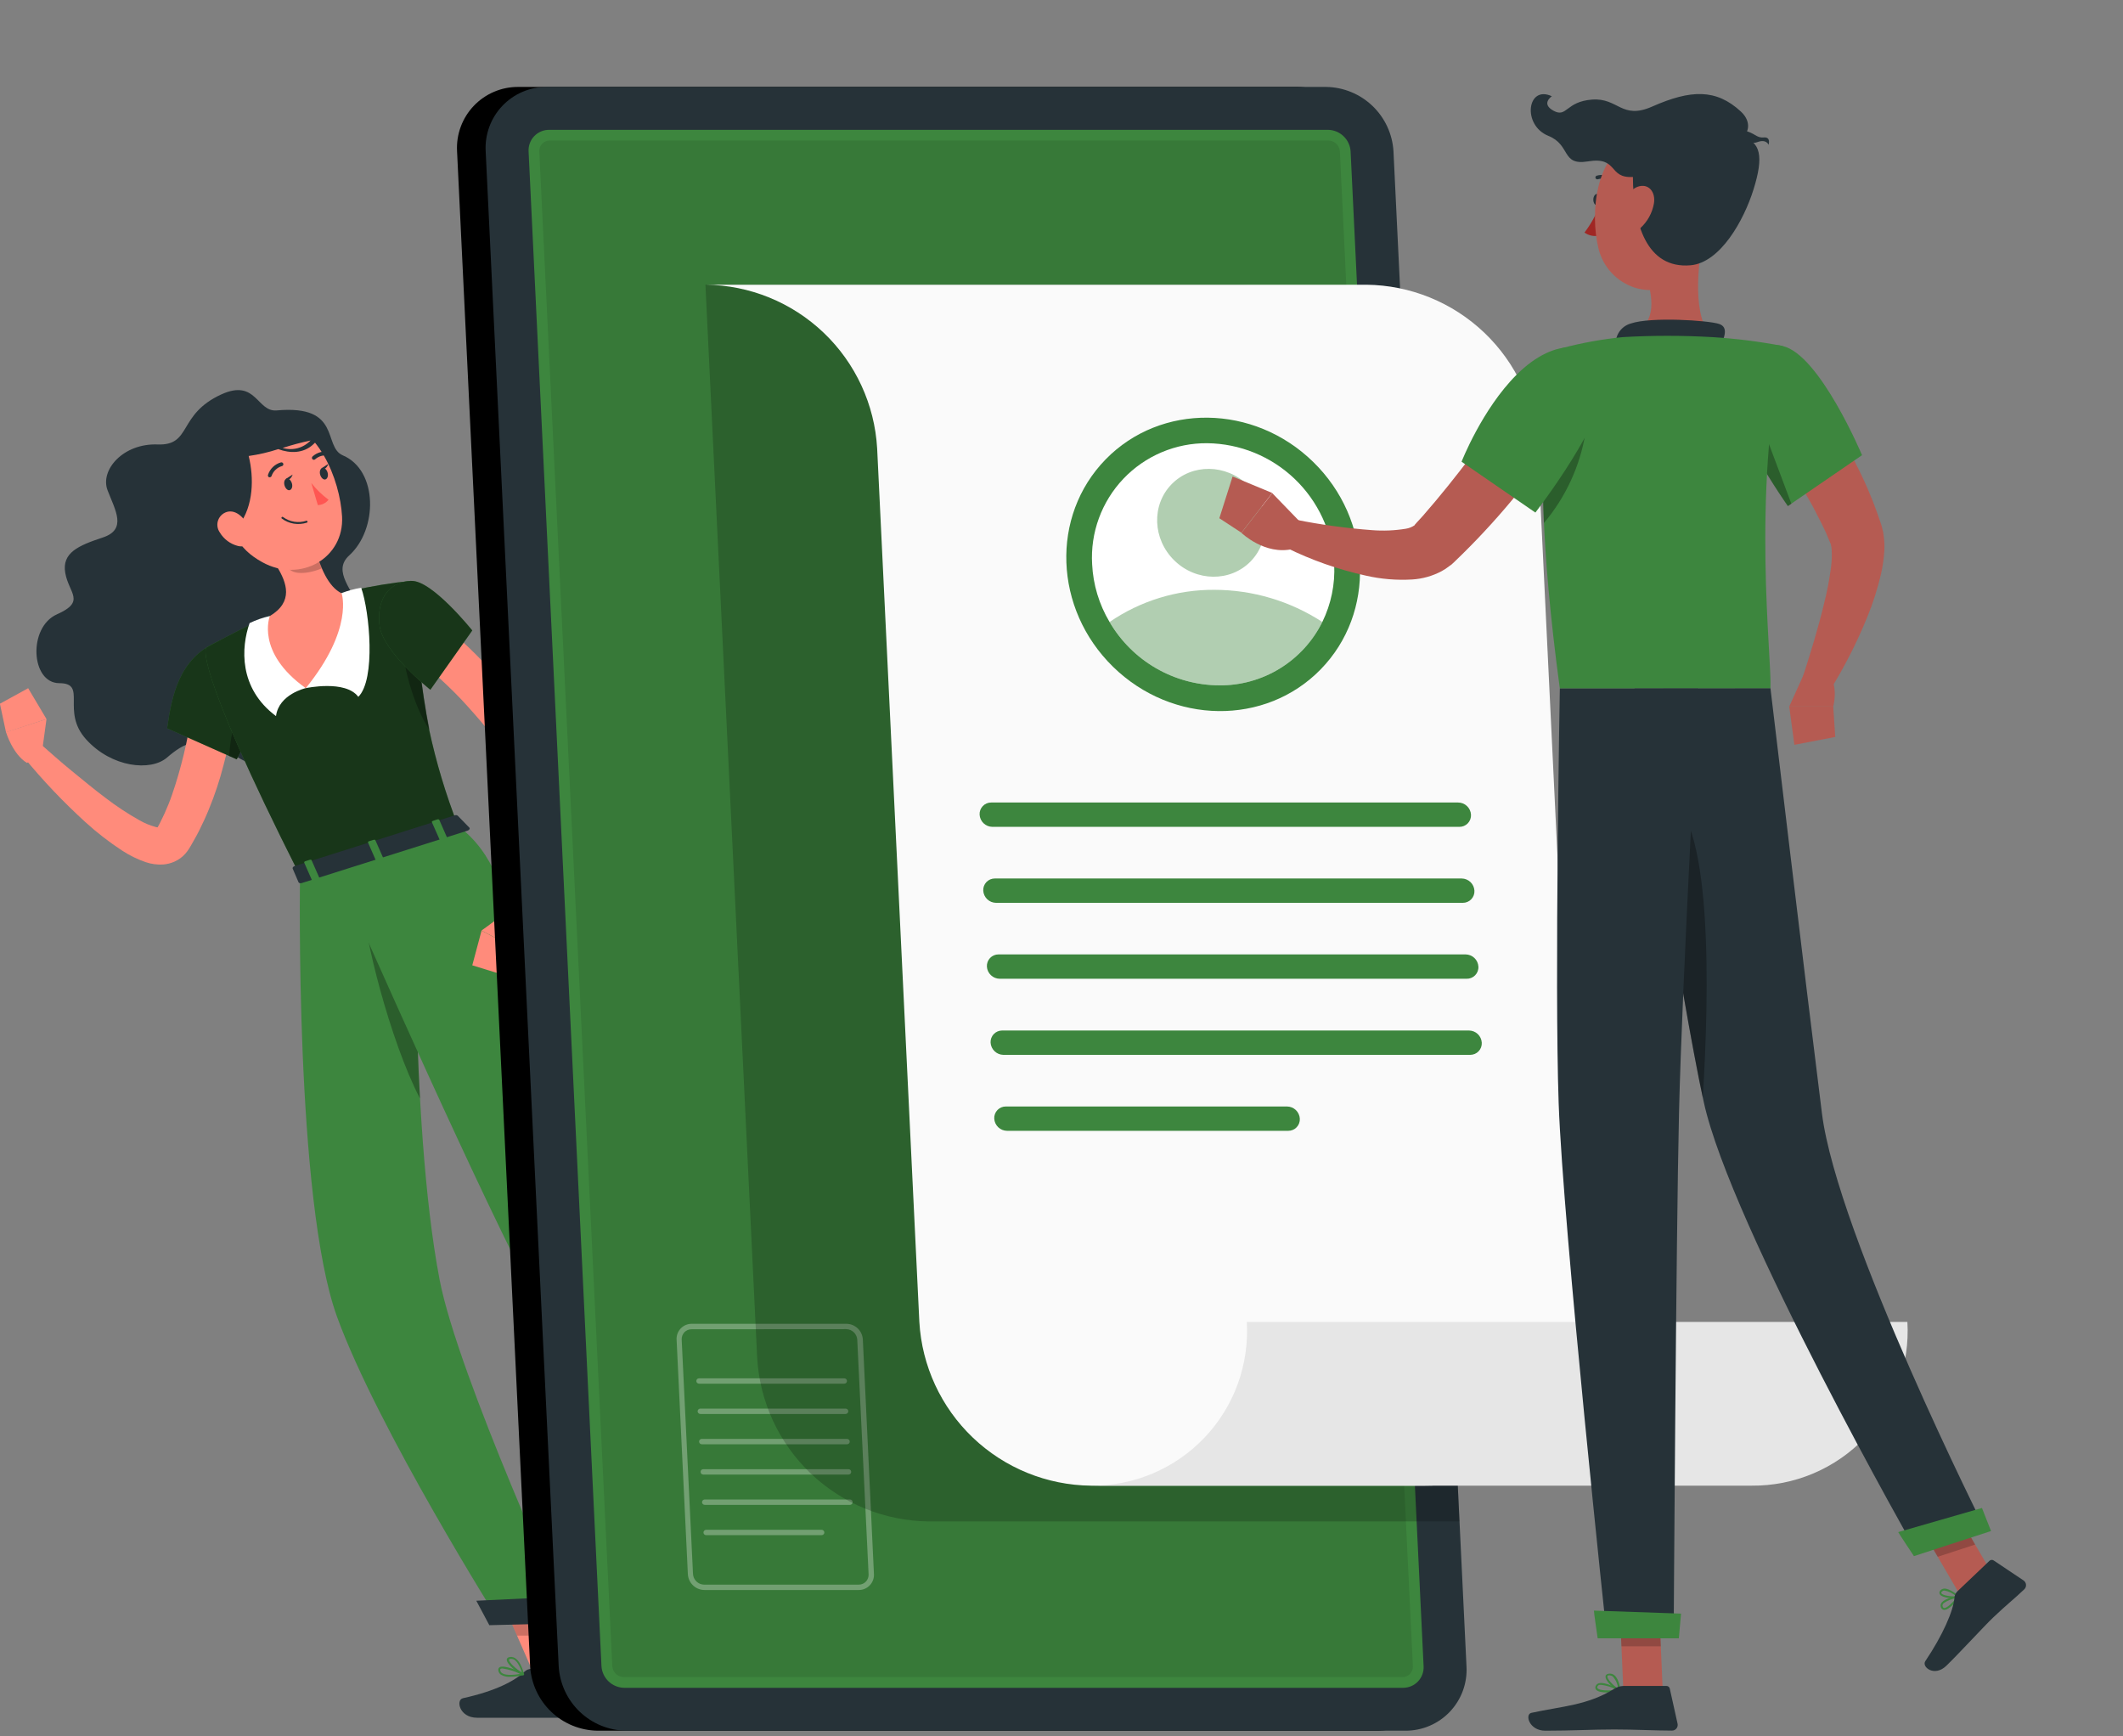 <svg xmlns="http://www.w3.org/2000/svg" width="214" height="175" viewBox="0 0 214 175" fill="none">
  <rect x="0" y="0" width="214" height="175" fill="#808080" stroke="none"/>
  <path d="M84.526 157.146L81.067 159.373L74.799 152.083L78.257 149.856L84.526 157.146Z" fill="#FF8B7B"/>
  <path opacity="0.2" d="M78.263 149.856L74.799 152.083L78.036 155.844L81.494 153.612L78.263 149.856Z" fill="black"/>
  <path d="M58.096 169.035L54.118 169.424L49.984 159.967L53.962 159.578L58.096 169.035Z" fill="#FF8B7B"/>
  <path opacity="0.2" d="M49.989 159.973L52.118 164.848H56.263L53.961 159.584L49.989 159.973Z" fill="black"/>
  <path d="M27.892 41.365C25.893 41.543 25.839 38.149 22.326 39.744C17.862 41.776 19.37 44.926 15.884 44.796C12.399 44.667 10.064 47.385 10.842 49.411C11.621 51.438 12.826 53.356 10.362 54.172C7.897 54.988 6.222 55.707 6.579 57.75C6.935 59.793 8.681 60.614 5.741 61.916C2.801 63.219 3.099 68.85 5.979 68.855C8.859 68.861 6.098 71.665 8.681 74.519C11.264 77.372 15.193 77.761 16.83 76.356C18.468 74.951 20.294 73.789 23.375 75.951C26.455 78.112 31.67 78.653 31.432 75.227C31.194 71.8 28.189 69.552 31.021 67.769C33.853 65.986 37.506 65.105 36.36 61.635C35.631 59.474 33.426 57.593 35.204 55.977C38.095 53.351 38.111 47.407 34.566 45.899C32.507 45.029 34.491 40.77 27.892 41.365Z" fill="#263238"/>
  <path d="M24.045 68.071C23.948 69.692 23.742 71.135 23.505 72.654C23.267 74.172 22.921 75.653 22.526 77.139C22.142 78.641 21.652 80.115 21.062 81.549C20.77 82.273 20.435 82.992 20.078 83.71C19.9 84.067 19.706 84.418 19.506 84.764C19.414 84.942 19.3 85.115 19.198 85.305L19.041 85.559C18.934 85.728 18.815 85.889 18.684 86.04C18.384 86.378 18.016 86.649 17.603 86.834C17.235 87.001 16.84 87.101 16.436 87.131C15.842 87.165 15.248 87.085 14.685 86.893C13.847 86.605 13.048 86.213 12.307 85.726C11.003 84.873 9.769 83.917 8.616 82.867C6.395 80.846 4.323 78.666 2.418 76.345L3.953 74.869C5.034 75.82 6.114 76.788 7.244 77.707C8.373 78.625 9.476 79.549 10.627 80.409C11.723 81.252 12.879 82.014 14.085 82.689C14.595 82.978 15.14 83.201 15.707 83.354C15.843 83.396 15.986 83.409 16.128 83.391H16.02C15.948 83.426 15.883 83.472 15.825 83.527L15.798 83.554L15.917 83.332C15.993 83.186 16.079 83.046 16.15 82.894C16.301 82.595 16.447 82.293 16.587 81.987C16.858 81.37 17.128 80.744 17.344 80.09C17.798 78.793 18.176 77.453 18.511 76.091C18.846 74.729 19.1 73.34 19.327 71.94C19.554 70.541 19.727 69.109 19.868 67.779L24.045 68.071Z" fill="#FF8B7B"/>
  <path d="M27.185 68.58C26.968 69.888 25.882 72.363 25.023 74.2C24.385 75.529 23.866 76.529 23.866 76.529L23.11 76.194L16.847 73.406C17.322 70.028 18.095 66.38 21.818 64.721C24.142 63.695 27.568 66.224 27.185 68.58Z" fill="#3D863E"/>
  <path opacity="0.6" d="M27.185 68.58C26.968 69.888 25.882 72.363 25.023 74.2C24.385 75.529 23.866 76.529 23.866 76.529L23.11 76.194L16.847 73.406C17.322 70.028 18.095 66.38 21.818 64.721C24.142 63.695 27.568 66.224 27.185 68.58Z" fill="black"/>
  <path opacity="0.3" d="M25.007 74.2C24.369 75.529 23.85 76.529 23.85 76.529L23.094 76.194C23.196 74.859 23.461 72.757 24.175 71.811C24.62 72.539 24.904 73.353 25.007 74.2Z" fill="black"/>
  <path d="M4.19 76.108L4.687 72.471L0.607 73.789C0.607 73.789 1.256 75.989 2.71 76.891L4.19 76.108Z" fill="#FF8B7B"/>
  <path d="M2.839 69.363L-0.009 70.925L0.607 73.811L4.687 72.471L2.839 69.363Z" fill="#FF8B7B"/>
  <path d="M79.793 158.281L83.549 155.579C83.613 155.532 83.693 155.51 83.772 155.517C83.852 155.524 83.926 155.559 83.981 155.617L86.537 158.281C86.599 158.35 86.646 158.432 86.675 158.52C86.703 158.609 86.713 158.702 86.702 158.794C86.692 158.887 86.662 158.976 86.615 159.056C86.568 159.136 86.505 159.205 86.429 159.259C85.105 160.178 84.419 160.551 82.765 161.734C81.749 162.464 79.609 164.226 78.204 165.231C76.799 166.236 75.735 164.907 76.226 164.361C78.442 161.918 79.031 160.254 79.382 158.881C79.446 158.64 79.591 158.428 79.793 158.281Z" fill="#263238"/>
  <path d="M53.593 168.197H58.457C58.544 168.199 58.629 168.229 58.698 168.282C58.767 168.336 58.817 168.41 58.841 168.495L59.921 172.353C59.948 172.444 59.952 172.54 59.934 172.634C59.917 172.727 59.877 172.815 59.82 172.89C59.762 172.965 59.687 173.026 59.601 173.067C59.516 173.108 59.422 173.128 59.327 173.126C57.608 173.126 56.792 173.126 54.647 173.126H48.087C46.303 173.126 45.925 171.321 46.665 171.159C49.973 170.429 51.88 169.419 52.902 168.457C53.091 168.286 53.338 168.193 53.593 168.197Z" fill="#263238"/>
  <path d="M46.169 83.225L30.243 88.261C19.219 66.44 20.791 65.283 20.791 65.283C20.791 65.283 23.337 63.83 25.985 62.619C26.384 62.435 26.79 62.257 27.19 62.079C29.542 61.144 31.959 60.378 34.42 59.787C34.782 59.69 35.145 59.604 35.501 59.517C37.462 59.074 39.447 58.747 41.446 58.539C41.683 61.56 41.921 64.116 42.181 66.337C42.516 69.234 42.878 71.552 43.261 73.557C43.971 76.852 44.943 80.085 46.169 83.225Z" fill="#3D863E"/>
  <path opacity="0.6" d="M46.169 83.225L30.243 88.261C19.219 66.44 20.791 65.283 20.791 65.283C20.791 65.283 23.337 63.83 25.985 62.619C26.384 62.435 26.79 62.257 27.19 62.079C29.542 61.144 31.959 60.378 34.42 59.787C34.782 59.69 35.145 59.604 35.501 59.517C37.462 59.074 39.447 58.747 41.446 58.539C41.683 61.56 41.921 64.116 42.181 66.337C42.516 69.234 42.878 71.552 43.261 73.557C43.971 76.852 44.943 80.085 46.169 83.225Z" fill="black"/>
  <path opacity="0.3" d="M43.304 73.567C41.775 71.405 40.31 66.374 40.688 64.488L42.201 66.347C42.536 69.244 42.898 71.562 43.304 73.567Z" fill="black"/>
  <path d="M30.811 69.358C30.811 69.358 34.826 68.488 36.117 70.234C37.89 68.488 37.263 61.668 36.409 59.236C35.732 59.351 35.068 59.532 34.426 59.777L31.589 64.165L30.811 69.358Z" fill="white"/>
  <path d="M30.811 69.357C30.811 69.357 28.108 69.963 27.822 72.173C24.039 69.357 24.304 65.234 25.158 62.802C25.806 62.488 26.488 62.249 27.19 62.089L30.027 65.212L30.811 69.357Z" fill="white"/>
  <path d="M31.735 55.194C32.275 57.182 33.097 59.15 34.437 59.798C34.437 59.798 35.685 63.376 30.822 69.358C25.731 65.732 27.201 62.089 27.201 62.089C29.6 60.647 28.925 58.744 27.903 57.08L29.314 54.816C29.454 54.597 29.655 54.425 29.892 54.319C30.129 54.212 30.391 54.177 30.647 54.217C30.904 54.257 31.143 54.371 31.336 54.544C31.529 54.718 31.668 54.943 31.735 55.194Z" fill="#FF8B7B"/>
  <path opacity="0.2" d="M31.735 55.193C31.67 54.939 31.532 54.708 31.338 54.532C31.143 54.355 30.901 54.239 30.641 54.199C30.382 54.158 30.116 54.195 29.877 54.305C29.638 54.414 29.436 54.592 29.298 54.815L28.844 55.539C28.882 56.02 28.903 56.415 28.898 56.62C28.855 58.025 30.827 57.96 32.432 57.285C32.146 56.607 31.913 55.907 31.735 55.193Z" fill="black"/>
  <path d="M21.959 49.763C23.364 53.595 23.872 55.248 26.444 56.664C30.308 58.799 34.707 56.237 34.48 52.06C34.275 48.304 32.016 42.662 27.73 42.246C26.786 42.151 25.832 42.298 24.961 42.674C24.089 43.05 23.328 43.643 22.75 44.396C22.172 45.149 21.796 46.038 21.657 46.977C21.519 47.916 21.623 48.875 21.959 49.763Z" fill="#FF8B7B"/>
  <path d="M31.897 44.002C30.578 42.732 29.195 41.257 26.547 41.543C23.618 41.862 22.462 43.634 22.462 43.634L19.943 49.141C19.943 49.141 21.505 56.231 24.083 52.924C25.569 51.011 25.607 48.12 25.066 45.958C26.079 45.815 27.077 45.584 28.049 45.266C29.238 45.709 30.573 45.709 31.562 44.801C31.778 44.602 31.935 44.445 32.048 44.321L32.14 44.218C32.432 43.845 32.189 43.883 31.897 44.002ZM28.492 45.147C29.416 44.849 30.354 44.598 31.303 44.396C30.95 44.769 30.5 45.037 30.004 45.17C29.508 45.303 28.985 45.295 28.492 45.147Z" fill="#263238"/>
  <path d="M22.153 53.659C22.559 54.339 23.218 54.831 23.985 55.026C25.001 55.28 25.482 54.367 25.174 53.405C24.899 52.557 24.04 51.4 23.013 51.562C22.791 51.603 22.582 51.699 22.407 51.841C22.232 51.983 22.095 52.167 22.01 52.376C21.924 52.584 21.892 52.811 21.918 53.036C21.943 53.26 22.024 53.474 22.153 53.659Z" fill="#FF8B7B"/>
  <path d="M30.243 88.267C30.243 88.267 29.702 120.902 33.966 132.694C38.073 143.999 50.324 163.432 50.324 163.432L57.425 163.253C57.425 163.253 46.142 138.638 44.299 128.911C41.229 112.769 41.905 84.598 41.905 84.598L30.243 88.267Z" fill="#3D863E"/>
  <path opacity="0.3" d="M36.62 91.082L38.528 85.678L41.905 84.598C41.905 84.598 41.597 97.421 42.338 110.721C39.273 104.82 36.62 94.011 36.62 91.082Z" fill="black"/>
  <path d="M49.325 163.798L58.096 163.576L57.588 160.88L48.012 161.334L49.325 163.798Z" fill="#263238"/>
  <path d="M33.712 87.213C33.712 87.213 44.79 112.552 51.95 126.976C57.733 138.627 75.728 154.255 75.728 154.255L80.662 150.834C80.662 150.834 67.12 132.32 63.126 124.42C50.346 99.139 53.496 88.721 46.147 83.225L33.712 87.213Z" fill="#3D863E"/>
  <path d="M76.021 155.887L81.814 151.763L80.501 149.234L74.135 154.049L76.021 155.887Z" fill="#263238"/>
  <path d="M46.142 82.214L47.309 83.414C47.401 83.506 47.309 83.662 47.12 83.722L30.416 89.001C30.275 89.05 30.135 89.001 30.097 88.931L29.503 87.548C29.459 87.456 29.556 87.332 29.713 87.283L45.844 82.176C45.893 82.156 45.946 82.149 45.998 82.156C46.05 82.162 46.099 82.183 46.142 82.214Z" fill="#263238"/>
  <path d="M44.521 84.705L44.953 84.57C45.04 84.57 45.094 84.473 45.067 84.424L44.283 82.636C44.26 82.606 44.228 82.586 44.191 82.577C44.155 82.568 44.117 82.572 44.083 82.587L43.651 82.728C43.564 82.754 43.51 82.819 43.537 82.873L44.326 84.657C44.343 84.711 44.429 84.732 44.521 84.705Z" fill="#3D863E"/>
  <path d="M31.653 88.774L32.085 88.639C32.172 88.612 32.22 88.547 32.199 88.493L31.41 86.704C31.41 86.65 31.296 86.634 31.21 86.661L30.777 86.796C30.696 86.823 30.642 86.888 30.664 86.942L31.453 88.731C31.477 88.758 31.51 88.778 31.546 88.785C31.582 88.793 31.619 88.789 31.653 88.774Z" fill="#3D863E"/>
  <path d="M38.084 86.758L38.517 86.623C38.603 86.596 38.657 86.532 38.63 86.478L37.841 84.689C37.841 84.64 37.733 84.618 37.647 84.646L37.214 84.781C37.128 84.781 37.074 84.873 37.101 84.927L37.884 86.715C37.911 86.758 37.998 86.758 38.084 86.758Z" fill="#3D863E"/>
  <path d="M28.681 48.93C28.778 49.249 29.022 49.471 29.221 49.395C29.422 49.319 29.519 49.022 29.422 48.709C29.324 48.395 29.086 48.169 28.881 48.244C28.676 48.32 28.589 48.601 28.681 48.93Z" fill="#263238"/>
  <path d="M32.275 47.85C32.372 48.169 32.615 48.39 32.816 48.314C33.015 48.239 33.113 47.947 33.021 47.628C32.929 47.309 32.68 47.088 32.48 47.163C32.281 47.239 32.183 47.531 32.275 47.85Z" fill="#263238"/>
  <path d="M32.394 47.206L33.091 46.758C33.091 46.758 32.88 47.471 32.394 47.206Z" fill="#263238"/>
  <path d="M31.378 48.677C31.879 49.316 32.465 49.885 33.118 50.368C32.988 50.531 32.824 50.664 32.637 50.757C32.45 50.85 32.246 50.902 32.037 50.909L31.378 48.677Z" fill="#FF5652"/>
  <path d="M30.966 52.66C30.981 52.648 30.992 52.632 30.998 52.613C31.004 52.595 31.004 52.575 30.999 52.557C30.991 52.533 30.975 52.512 30.953 52.499C30.931 52.486 30.905 52.481 30.88 52.487C30.488 52.615 30.07 52.648 29.662 52.583C29.255 52.518 28.868 52.357 28.535 52.114C28.525 52.105 28.513 52.099 28.501 52.095C28.488 52.091 28.475 52.089 28.462 52.09C28.449 52.091 28.436 52.095 28.425 52.101C28.413 52.106 28.403 52.115 28.394 52.125C28.386 52.135 28.379 52.146 28.375 52.158C28.371 52.171 28.369 52.184 28.37 52.197C28.371 52.21 28.375 52.223 28.381 52.235C28.387 52.246 28.395 52.257 28.405 52.265C28.763 52.53 29.18 52.705 29.62 52.777C30.06 52.848 30.51 52.814 30.934 52.676L30.966 52.66Z" fill="#263238"/>
  <path d="M27.325 48.049C27.35 48.026 27.368 47.996 27.379 47.963C27.459 47.732 27.592 47.523 27.768 47.354C27.943 47.184 28.156 47.057 28.389 46.985C28.416 46.982 28.443 46.973 28.466 46.96C28.49 46.946 28.51 46.928 28.526 46.906C28.542 46.883 28.554 46.858 28.559 46.831C28.565 46.805 28.565 46.777 28.559 46.751C28.553 46.724 28.542 46.699 28.526 46.676C28.51 46.654 28.489 46.636 28.466 46.623C28.442 46.609 28.416 46.6 28.389 46.598C28.361 46.595 28.334 46.598 28.308 46.606C28.008 46.692 27.733 46.851 27.508 47.067C27.283 47.284 27.114 47.553 27.017 47.849C27.007 47.873 27.002 47.899 27.003 47.925C27.003 47.951 27.009 47.977 27.02 48C27.03 48.024 27.046 48.045 27.064 48.063C27.084 48.081 27.106 48.094 27.13 48.103C27.164 48.11 27.2 48.109 27.234 48.1C27.268 48.09 27.299 48.073 27.325 48.049Z" fill="#263238"/>
  <path d="M33.372 45.812C33.37 45.8 33.37 45.787 33.372 45.775C33.379 45.724 33.366 45.673 33.337 45.631C33.308 45.589 33.265 45.559 33.215 45.548C32.913 45.483 32.599 45.492 32.3 45.572C32.001 45.653 31.726 45.804 31.497 46.012C31.461 46.05 31.441 46.1 31.442 46.151C31.443 46.203 31.465 46.252 31.502 46.288C31.54 46.324 31.589 46.343 31.641 46.342C31.693 46.341 31.742 46.32 31.778 46.283C31.961 46.12 32.18 46.004 32.416 45.943C32.653 45.882 32.901 45.878 33.14 45.931C33.186 45.943 33.235 45.937 33.278 45.915C33.321 45.893 33.354 45.857 33.372 45.812Z" fill="#263238"/>
  <path d="M43.888 62.365C44.531 62.846 45.072 63.295 45.634 63.781C46.196 64.267 46.715 64.754 47.255 65.262C48.309 66.278 49.325 67.337 50.287 68.45C51.259 69.57 52.162 70.748 52.989 71.979C53.205 72.282 53.394 72.611 53.594 72.925C53.794 73.238 53.994 73.557 54.172 73.892C54.35 74.227 54.54 74.524 54.713 74.897L54.999 75.497L55.231 76.102C55.73 77.637 55.963 79.245 55.923 80.858C55.89 82.357 55.729 83.85 55.442 85.322C55.161 86.764 54.794 88.175 54.361 89.558C53.925 90.944 53.417 92.306 52.837 93.638L50.881 92.914C51.216 91.617 51.535 90.255 51.773 88.91C52.037 87.577 52.23 86.231 52.351 84.878C52.481 83.568 52.512 82.249 52.443 80.933C52.404 80.31 52.328 79.689 52.216 79.075C52.097 78.507 51.933 77.951 51.724 77.41L51.557 77.037L51.373 76.697C51.227 76.448 51.027 76.156 50.833 75.881C50.638 75.605 50.476 75.34 50.292 75.065C50.108 74.789 49.919 74.524 49.714 74.265C48.925 73.184 48.033 72.201 47.147 71.201C46.261 70.201 45.288 69.261 44.299 68.342C43.813 67.877 43.31 67.423 42.807 66.98C42.305 66.537 41.765 66.094 41.3 65.716L43.888 62.365Z" fill="#FF8B7B"/>
  <path d="M51.502 91.622L48.541 93.784L52.324 95.783C52.324 95.783 53.453 93.784 53.091 92.114L51.502 91.622Z" fill="#FF8B7B"/>
  <path d="M47.606 97.291L50.703 98.248L52.351 95.794L48.541 93.795L47.606 97.291Z" fill="#FF8B7B"/>
  <path d="M41.467 58.55C43.537 58.458 47.606 63.543 47.606 63.543L43.38 69.52C43.38 69.52 38.636 65.737 38.268 63.106C37.96 60.863 38.83 58.658 41.467 58.55Z" fill="#3D863E"/>
  <path opacity="0.6" d="M41.467 58.55C43.537 58.458 47.606 63.543 47.606 63.543L43.38 69.52C43.38 69.52 38.636 65.737 38.268 63.106C37.96 60.863 38.83 58.658 41.467 58.55Z" fill="black"/>
  <path d="M78.371 159.973H78.307C78.212 159.961 78.122 159.924 78.046 159.866C77.97 159.808 77.911 159.731 77.874 159.643C77.846 159.592 77.831 159.534 77.831 159.476C77.831 159.417 77.846 159.359 77.874 159.308C78.139 158.854 79.625 158.768 79.793 158.768C79.812 158.767 79.83 158.772 79.846 158.782C79.862 158.791 79.876 158.805 79.885 158.822C79.895 158.838 79.901 158.856 79.901 158.876C79.901 158.895 79.895 158.914 79.885 158.93C79.523 159.33 78.879 159.973 78.371 159.973ZM79.56 158.984C78.966 159.027 78.177 159.167 78.042 159.405C78.027 159.427 78.019 159.452 78.019 159.478C78.019 159.504 78.027 159.53 78.042 159.551C78.065 159.61 78.103 159.662 78.152 159.702C78.201 159.742 78.26 159.768 78.323 159.778C78.609 159.811 79.063 159.513 79.56 158.984Z" fill="#3D863E"/>
  <path d="M79.69 158.973C79.192 158.973 78.214 158.698 78.031 158.298C78.001 158.227 77.996 158.148 78.016 158.074C78.035 158 78.078 157.934 78.139 157.887C78.195 157.837 78.261 157.799 78.332 157.775C78.404 157.752 78.48 157.744 78.555 157.752C79.144 157.817 79.841 158.773 79.868 158.833C79.877 158.847 79.882 158.864 79.882 158.881C79.882 158.899 79.877 158.915 79.868 158.93C79.86 158.944 79.85 158.957 79.837 158.966C79.823 158.975 79.808 158.982 79.792 158.984L79.69 158.973ZM78.49 157.946C78.409 157.946 78.332 157.977 78.274 158.033C78.182 158.114 78.193 158.179 78.209 158.222C78.328 158.481 79.095 158.762 79.598 158.762C79.349 158.454 78.884 157.968 78.517 157.93L78.49 157.946Z" fill="#3D863E"/>
  <path d="M51.426 169.002C51.093 169.027 50.761 168.947 50.475 168.776C50.401 168.721 50.34 168.65 50.297 168.569C50.254 168.488 50.23 168.397 50.227 168.305C50.222 168.254 50.231 168.203 50.253 168.156C50.275 168.11 50.309 168.07 50.351 168.041C50.794 167.743 52.453 168.495 52.783 168.651C52.801 168.659 52.816 168.673 52.826 168.691C52.836 168.708 52.84 168.729 52.837 168.748C52.835 168.769 52.827 168.789 52.813 168.804C52.8 168.82 52.781 168.83 52.761 168.835C52.323 168.935 51.876 168.992 51.426 169.002ZM50.654 168.159C50.586 168.156 50.519 168.171 50.459 168.203C50.445 168.213 50.434 168.227 50.428 168.243C50.421 168.26 50.419 168.277 50.421 168.295C50.423 168.358 50.44 168.421 50.47 168.477C50.5 168.533 50.542 168.582 50.594 168.619C50.881 168.835 51.556 168.867 52.426 168.705C51.867 168.432 51.269 168.248 50.654 168.159Z" fill="#3D863E"/>
  <path d="M52.74 168.835H52.707C52.167 168.608 51.043 167.716 51.086 167.257C51.086 167.16 51.167 167.03 51.416 167.003C52.389 166.884 52.799 168.624 52.816 168.721C52.819 168.739 52.818 168.757 52.812 168.774C52.807 168.791 52.797 168.807 52.783 168.819C52.77 168.828 52.755 168.833 52.74 168.835ZM51.545 167.187H51.481C51.378 167.187 51.324 167.23 51.313 167.279C51.281 167.543 52.048 168.251 52.61 168.559C52.464 168.132 52.113 167.187 51.545 167.187Z" fill="#3D863E"/>
  <path d="M28.8 48.277L29.497 47.828C29.497 47.828 29.286 48.541 28.8 48.277Z" fill="#263238"/>
  <path d="M130.786 8.761H52.249C51.41 8.755 50.578 8.921 49.806 9.249C49.033 9.577 48.337 10.06 47.758 10.667C47.179 11.275 46.731 11.995 46.441 12.782C46.151 13.569 46.025 14.408 46.072 15.246L53.438 167.947C53.543 169.687 54.302 171.322 55.563 172.525C56.824 173.728 58.493 174.41 60.236 174.432H138.773C139.612 174.438 140.443 174.272 141.215 173.944C141.987 173.616 142.684 173.133 143.262 172.526C143.84 171.918 144.288 171.198 144.577 170.411C144.867 169.623 144.991 168.785 144.944 167.947L137.584 15.246C137.479 13.506 136.72 11.871 135.459 10.668C134.198 9.465 132.528 8.784 130.786 8.761Z" fill="black"/>
  <path d="M133.687 8.761H55.128C54.29 8.755 53.458 8.921 52.686 9.249C51.914 9.577 51.218 10.06 50.639 10.668C50.061 11.275 49.613 11.995 49.324 12.782C49.035 13.57 48.91 14.408 48.957 15.246L56.317 167.947C56.422 169.687 57.181 171.322 58.443 172.525C59.703 173.728 61.373 174.41 63.116 174.432H141.652C142.491 174.438 143.322 174.272 144.094 173.944C144.867 173.616 145.563 173.133 146.142 172.526C146.72 171.918 147.168 171.198 147.457 170.411C147.746 169.623 147.871 168.785 147.824 167.947L140.464 15.246C140.359 13.51 139.603 11.877 138.346 10.675C137.09 9.473 135.426 8.789 133.687 8.761Z" fill="#263238"/>
  <path d="M62.894 170.109C62.316 170.094 61.764 169.865 61.345 169.465C60.926 169.066 60.672 168.525 60.63 167.947L53.281 15.246C53.267 14.967 53.311 14.688 53.408 14.427C53.506 14.165 53.655 13.927 53.848 13.725C54.04 13.523 54.272 13.362 54.528 13.252C54.785 13.141 55.06 13.084 55.34 13.084H133.876C134.456 13.096 135.009 13.325 135.428 13.725C135.848 14.125 136.102 14.668 136.141 15.246L143.501 167.947C143.514 168.226 143.471 168.504 143.374 168.765C143.276 169.026 143.127 169.264 142.936 169.466C142.744 169.668 142.513 169.829 142.257 169.94C142.001 170.05 141.726 170.108 141.447 170.109H62.894Z" fill="#3D863E"/>
  <path opacity="0.1" d="M62.856 169.028C62.567 169.019 62.292 168.903 62.083 168.704C61.874 168.505 61.745 168.236 61.721 167.948L54.361 15.246C54.356 15.107 54.379 14.969 54.428 14.839C54.477 14.709 54.551 14.59 54.647 14.49C54.743 14.389 54.858 14.308 54.985 14.253C55.112 14.197 55.249 14.167 55.388 14.165H133.925C134.214 14.174 134.49 14.289 134.699 14.488C134.909 14.688 135.037 14.957 135.059 15.246L142.42 167.948C142.425 168.086 142.402 168.225 142.353 168.355C142.304 168.484 142.229 168.603 142.134 168.704C142.038 168.805 141.923 168.885 141.796 168.941C141.669 168.997 141.532 169.026 141.393 169.028H62.856Z" fill="black"/>
  <g opacity="0.3">
    <path d="M86.559 160.252H71.001C70.574 160.247 70.165 160.081 69.856 159.786C69.547 159.491 69.361 159.09 69.337 158.663L68.202 135.042C68.188 134.833 68.217 134.624 68.287 134.427C68.358 134.23 68.469 134.05 68.612 133.897C68.756 133.745 68.929 133.624 69.122 133.542C69.314 133.46 69.522 133.419 69.731 133.421H85.316C85.742 133.424 86.151 133.59 86.459 133.884C86.767 134.178 86.952 134.579 86.975 135.004L88.094 158.631C88.107 158.84 88.078 159.049 88.006 159.246C87.935 159.443 87.824 159.624 87.68 159.776C87.536 159.928 87.362 160.049 87.169 160.131C86.976 160.213 86.769 160.254 86.559 160.252ZM69.709 133.972C69.575 133.971 69.441 133.998 69.317 134.05C69.192 134.102 69.079 134.178 68.985 134.275C68.894 134.374 68.822 134.491 68.776 134.618C68.73 134.745 68.709 134.88 68.715 135.015L69.855 158.631C69.87 158.92 69.995 159.193 70.204 159.393C70.412 159.594 70.69 159.708 70.979 159.712H86.559C86.695 159.713 86.829 159.686 86.954 159.633C87.078 159.58 87.191 159.502 87.284 159.403C87.377 159.305 87.449 159.189 87.496 159.061C87.542 158.934 87.562 158.798 87.554 158.663L86.413 135.042C86.4 134.753 86.276 134.481 86.068 134.28C85.86 134.079 85.584 133.965 85.295 133.961L69.709 133.972Z" fill="#FAFAFA"/>
    <path d="M85.089 139.457H70.461C70.389 139.457 70.32 139.429 70.27 139.378C70.219 139.328 70.19 139.259 70.19 139.187C70.19 139.116 70.219 139.047 70.27 138.996C70.32 138.945 70.389 138.917 70.461 138.917H85.106C85.177 138.917 85.246 138.945 85.297 138.996C85.347 139.047 85.376 139.116 85.376 139.187C85.376 139.259 85.347 139.328 85.297 139.378C85.246 139.429 85.177 139.457 85.106 139.457H85.089Z" fill="#FAFAFA"/>
    <path d="M85.241 142.51H70.591C70.519 142.509 70.451 142.48 70.401 142.429C70.351 142.379 70.322 142.311 70.32 142.24C70.32 142.168 70.349 142.1 70.399 142.049C70.45 141.998 70.519 141.97 70.591 141.97H85.241C85.312 141.97 85.381 141.998 85.432 142.049C85.483 142.1 85.511 142.168 85.511 142.24C85.51 142.311 85.481 142.379 85.43 142.429C85.38 142.48 85.312 142.509 85.241 142.51Z" fill="#FAFAFA"/>
    <path d="M85.386 145.564H70.736C70.665 145.562 70.597 145.534 70.546 145.483C70.496 145.433 70.467 145.365 70.466 145.294C70.466 145.222 70.494 145.153 70.545 145.103C70.596 145.052 70.664 145.023 70.736 145.023H85.386C85.458 145.023 85.527 145.052 85.577 145.103C85.628 145.153 85.657 145.222 85.657 145.294C85.657 145.365 85.628 145.434 85.577 145.485C85.527 145.535 85.458 145.564 85.386 145.564Z" fill="#FAFAFA"/>
    <path d="M85.532 148.617H70.887C70.816 148.617 70.747 148.588 70.696 148.537C70.646 148.487 70.617 148.418 70.617 148.346C70.617 148.275 70.646 148.206 70.696 148.155C70.747 148.105 70.816 148.076 70.887 148.076H85.532C85.604 148.076 85.673 148.105 85.723 148.155C85.774 148.206 85.802 148.275 85.802 148.346C85.802 148.418 85.774 148.487 85.723 148.537C85.673 148.588 85.604 148.617 85.532 148.617Z" fill="#FAFAFA"/>
    <path d="M85.679 151.67H71.034C70.962 151.67 70.894 151.642 70.843 151.591C70.792 151.54 70.764 151.472 70.764 151.4C70.764 151.328 70.792 151.26 70.843 151.209C70.894 151.158 70.962 151.13 71.034 151.13H85.679C85.751 151.13 85.819 151.158 85.87 151.209C85.921 151.26 85.949 151.328 85.949 151.4C85.949 151.472 85.921 151.54 85.87 151.591C85.819 151.642 85.751 151.67 85.679 151.67Z" fill="#FAFAFA"/>
    <path d="M82.825 154.724H71.179C71.108 154.724 71.039 154.696 70.988 154.645C70.938 154.594 70.909 154.525 70.909 154.454C70.909 154.382 70.938 154.313 70.988 154.263C71.039 154.212 71.108 154.184 71.179 154.184H82.825C82.897 154.184 82.966 154.212 83.016 154.263C83.067 154.313 83.095 154.382 83.095 154.454C83.094 154.525 83.065 154.593 83.015 154.643C82.964 154.694 82.896 154.723 82.825 154.724Z" fill="#FAFAFA"/>
  </g>
  <path opacity="0.2" d="M124.609 28.696H71.109L76.324 136.836C76.579 141.267 78.506 145.435 81.716 148.499C84.926 151.562 89.18 153.293 93.617 153.34H147.117L141.908 45.2C141.656 40.768 139.728 36.598 136.517 33.533C133.305 30.469 129.048 28.74 124.609 28.696Z" fill="black"/>
  <path d="M137.713 28.696H71.125C75.563 28.742 79.817 30.473 83.028 33.537C86.238 36.6 88.165 40.77 88.418 45.2L92.671 133.232C92.925 137.662 94.853 141.83 98.063 144.894C101.273 147.958 105.527 149.688 109.964 149.736H143.539C145.677 149.758 147.796 149.34 149.765 148.508C151.735 147.677 153.512 146.449 154.986 144.901C156.461 143.353 157.601 141.518 158.336 139.511C159.071 137.503 159.385 135.366 159.259 133.232L155.012 45.2C154.76 40.768 152.833 36.598 149.621 33.533C146.409 30.469 142.152 28.74 137.713 28.696Z" fill="#FAFAFA"/>
  <path d="M125.679 133.231C125.806 135.364 125.492 137.5 124.759 139.507C124.025 141.514 122.886 143.348 121.413 144.896C119.94 146.444 118.165 147.672 116.197 148.505C114.229 149.337 112.111 149.756 109.975 149.735H176.558C178.694 149.756 180.813 149.337 182.781 148.505C184.749 147.672 186.525 146.444 187.998 144.896C189.471 143.348 190.61 141.514 191.345 139.508C192.079 137.501 192.393 135.365 192.267 133.231H125.679Z" fill="#E6E6E6"/>
  <path d="M147.089 83.336H100.031C99.701 83.333 99.385 83.204 99.146 82.976C98.907 82.749 98.764 82.439 98.745 82.109C98.736 81.951 98.76 81.793 98.814 81.644C98.869 81.495 98.954 81.359 99.063 81.244C99.173 81.129 99.304 81.037 99.45 80.975C99.596 80.913 99.754 80.882 99.912 80.883H146.971C147.304 80.881 147.626 81.007 147.869 81.235C148.113 81.463 148.259 81.776 148.278 82.109C148.287 82.27 148.263 82.43 148.207 82.581C148.151 82.731 148.064 82.868 147.953 82.983C147.841 83.099 147.707 83.189 147.558 83.25C147.409 83.311 147.25 83.34 147.089 83.336Z" fill="#3D863E"/>
  <path d="M147.457 90.993H100.398C100.068 90.99 99.752 90.861 99.513 90.634C99.275 90.406 99.131 90.096 99.112 89.767C99.103 89.608 99.127 89.45 99.182 89.301C99.237 89.152 99.321 89.016 99.43 88.901C99.54 88.786 99.672 88.695 99.818 88.633C99.964 88.571 100.121 88.539 100.279 88.54H147.343C147.672 88.545 147.987 88.674 148.225 88.902C148.462 89.129 148.605 89.438 148.624 89.767C148.633 89.925 148.609 90.084 148.554 90.233C148.5 90.382 148.415 90.518 148.306 90.633C148.196 90.748 148.064 90.839 147.918 90.901C147.772 90.963 147.615 90.995 147.457 90.993Z" fill="#3D863E"/>
  <path d="M147.83 98.646H100.766C100.437 98.642 100.12 98.514 99.882 98.286C99.643 98.058 99.499 97.749 99.48 97.419C99.472 97.261 99.495 97.102 99.55 96.953C99.605 96.804 99.689 96.668 99.799 96.553C99.908 96.438 100.04 96.347 100.186 96.285C100.332 96.223 100.489 96.191 100.648 96.192H147.738C148.068 96.196 148.384 96.325 148.623 96.552C148.862 96.78 149.005 97.09 149.024 97.419C149.034 97.58 149.009 97.741 148.953 97.891C148.896 98.042 148.809 98.18 148.697 98.295C148.585 98.41 148.45 98.501 148.3 98.561C148.151 98.622 147.991 98.651 147.83 98.646Z" fill="#3D863E"/>
  <path d="M148.197 106.315H101.139C100.809 106.31 100.494 106.181 100.255 105.953C100.017 105.726 99.873 105.417 99.852 105.088C99.844 104.93 99.867 104.771 99.922 104.622C99.977 104.473 100.061 104.337 100.171 104.222C100.28 104.107 100.412 104.016 100.558 103.954C100.704 103.892 100.861 103.86 101.02 103.861H148.078C148.408 103.865 148.724 103.994 148.963 104.221C149.202 104.449 149.345 104.759 149.364 105.088C149.373 105.246 149.349 105.405 149.295 105.554C149.24 105.703 149.155 105.839 149.046 105.954C148.936 106.069 148.805 106.16 148.659 106.222C148.513 106.284 148.356 106.316 148.197 106.315Z" fill="#3D863E"/>
  <path d="M129.856 113.972H101.507C101.177 113.968 100.861 113.84 100.622 113.612C100.383 113.384 100.24 113.075 100.221 112.745C100.212 112.587 100.235 112.428 100.29 112.279C100.345 112.131 100.43 111.994 100.539 111.88C100.648 111.765 100.78 111.673 100.926 111.611C101.072 111.549 101.229 111.518 101.388 111.519H129.737C130.067 111.522 130.384 111.651 130.622 111.878C130.861 112.106 131.004 112.416 131.024 112.745C131.032 112.904 131.009 113.062 130.954 113.211C130.899 113.36 130.815 113.496 130.705 113.611C130.596 113.726 130.464 113.817 130.318 113.879C130.172 113.941 130.015 113.973 129.856 113.972Z" fill="#3D863E"/>
  <path d="M133.126 67.463C138.695 61.759 138.356 52.398 132.37 46.554C126.384 40.71 117.017 40.597 111.448 46.301C105.879 52.006 106.218 61.367 112.204 67.211C118.191 73.055 127.558 73.168 133.126 67.463Z" fill="#3D863E"/>
  <path d="M134.487 56.873C134.589 58.881 134.178 60.882 133.292 62.688C132.333 64.623 130.846 66.249 129.005 67.379C127.163 68.509 125.04 69.097 122.879 69.075C120.644 69.058 118.451 68.461 116.517 67.341C114.582 66.221 112.972 64.617 111.844 62.688C110.791 60.922 110.188 58.925 110.088 56.873C109.994 55.296 110.226 53.716 110.769 52.233C111.312 50.749 112.154 49.393 113.243 48.248C114.332 47.104 115.645 46.196 117.1 45.58C118.555 44.965 120.121 44.655 121.701 44.67C124.98 44.711 128.122 45.992 130.494 48.257C132.866 50.521 134.293 53.599 134.487 56.873Z" fill="white"/>
  <path opacity="0.4" d="M133.293 62.688C132.333 64.624 130.847 66.25 129.005 67.38C127.163 68.51 125.04 69.097 122.88 69.076C120.645 69.059 118.452 68.461 116.517 67.341C114.583 66.222 112.973 64.618 111.845 62.688C114.955 60.554 118.643 59.422 122.415 59.446C126.278 59.453 130.057 60.579 133.293 62.688Z" fill="#3D863E"/>
  <path opacity="0.4" d="M126.065 56.58C128.112 54.482 127.988 51.041 125.789 48.894C123.589 46.747 120.146 46.706 118.099 48.803C116.051 50.9 116.175 54.341 118.375 56.489C120.574 58.636 124.017 58.677 126.065 56.58Z" fill="#3D863E"/>
  <path d="M167.603 170.38H163.636L163.236 161.183H167.208L167.603 170.38Z" fill="#B55B52"/>
  <path opacity="0.2" d="M163.241 161.188L163.441 165.927H167.413L167.208 161.188H163.241Z" fill="black"/>
  <path d="M201.394 159.605L197.622 160.837L192.872 152.715L196.649 151.482L201.394 159.605Z" fill="#B55B52"/>
  <path opacity="0.2" d="M196.65 151.482L192.872 152.715L195.326 156.903L199.098 155.671L196.65 151.482Z" fill="black"/>
  <path d="M181.026 37.538C181.518 38.138 181.934 38.673 182.361 39.262C182.788 39.851 183.193 40.413 183.598 40.997C184.398 42.169 185.166 43.369 185.884 44.607C187.38 47.117 188.599 49.783 189.521 52.556L189.613 52.826L189.656 52.967L189.716 53.188L189.824 53.631L189.883 54.037C189.947 54.522 189.967 55.012 189.943 55.501C189.892 56.326 189.773 57.145 189.586 57.949C189.244 59.391 188.79 60.804 188.23 62.175C187.161 64.804 185.866 67.335 184.36 69.741L181.658 68.449C182.469 65.915 183.28 63.321 183.874 60.797C184.184 59.58 184.418 58.346 184.577 57.101C184.643 56.563 184.663 56.021 184.636 55.48C184.628 55.287 184.603 55.095 184.56 54.907L184.533 54.809C184.523 54.792 184.514 54.774 184.506 54.755L184.463 54.653L184.377 54.442L184.015 53.593L183.609 52.75C183.339 52.21 183.042 51.626 182.745 51.064C182.129 49.951 181.464 48.843 180.772 47.741C180.08 46.639 179.345 45.579 178.611 44.498C177.876 43.418 177.07 42.337 176.341 41.359L181.026 37.538Z" fill="#B55B52"/>
  <path d="M181.907 67.779L180.356 71.21H184.793C184.793 71.21 185.501 68.606 183.891 67.552L181.907 67.779Z" fill="#B55B52"/>
  <path d="M180.875 75.069L184.993 74.275L184.793 71.211H180.356L180.875 75.069Z" fill="#B55B52"/>
  <path d="M161.366 20.121C161.366 20.445 161.198 20.705 160.988 20.705C160.777 20.705 160.609 20.445 160.609 20.121C160.609 19.797 160.782 19.543 160.988 19.543C161.193 19.543 161.366 19.802 161.366 20.121Z" fill="#263238"/>
  <path d="M161.247 20.705C160.866 21.683 160.352 22.603 159.718 23.439C159.936 23.596 160.186 23.703 160.45 23.754C160.714 23.804 160.986 23.797 161.247 23.731V20.705Z" fill="#A02724"/>
  <path d="M162.501 18.349C162.462 18.349 162.423 18.336 162.393 18.311C162.205 18.169 161.986 18.073 161.754 18.031C161.523 17.989 161.284 18.002 161.058 18.068C161.013 18.08 160.965 18.075 160.923 18.054C160.881 18.033 160.849 17.997 160.832 17.953C160.815 17.909 160.815 17.861 160.832 17.817C160.849 17.773 160.881 17.738 160.923 17.716C161.208 17.626 161.51 17.605 161.804 17.656C162.099 17.707 162.377 17.828 162.615 18.008C162.654 18.038 162.681 18.083 162.689 18.132C162.697 18.181 162.686 18.232 162.658 18.273C162.639 18.297 162.615 18.316 162.588 18.329C162.561 18.342 162.531 18.349 162.501 18.349Z" fill="#263238"/>
  <path d="M171.704 23.812C171.131 26.72 170.563 32.043 172.595 33.977C172.595 33.977 171.801 36.923 166.408 36.923C160.463 36.923 163.571 33.977 163.571 33.977C166.813 33.205 166.726 30.805 166.159 28.546L171.704 23.812Z" fill="#B55B52"/>
  <path d="M173.374 34.988C173.801 34.058 174.271 32.988 173.299 32.653C172.218 32.286 166.403 31.913 164.387 32.605C164.122 32.678 163.874 32.803 163.658 32.973C163.442 33.144 163.262 33.355 163.128 33.595C162.994 33.836 162.91 34.1 162.879 34.373C162.848 34.647 162.873 34.924 162.95 35.188L173.374 34.988Z" fill="#263238"/>
  <path d="M196.806 161.782C196.514 162.063 196.185 162.29 195.936 162.252C195.858 162.237 195.786 162.197 195.731 162.139C195.676 162.081 195.64 162.007 195.628 161.928C195.612 161.867 195.609 161.802 195.62 161.74C195.631 161.677 195.656 161.618 195.693 161.566C196.017 161.063 197.314 160.847 197.384 160.842C197.402 160.839 197.419 160.841 197.435 160.848C197.452 160.855 197.466 160.866 197.476 160.88C197.486 160.895 197.492 160.913 197.492 160.931C197.492 160.949 197.486 160.967 197.476 160.982C197.281 161.272 197.057 161.54 196.806 161.782ZM195.925 161.577C195.897 161.603 195.872 161.632 195.85 161.663C195.828 161.694 195.813 161.73 195.807 161.767C195.8 161.804 195.802 161.843 195.812 161.879C195.855 162.047 195.936 162.063 195.963 162.063C196.239 162.106 196.828 161.523 197.19 161.069C196.736 161.143 196.304 161.316 195.925 161.577Z" fill="#3D863E"/>
  <path d="M197.454 160.999L197.411 161.026C196.962 161.145 195.79 161.07 195.541 160.691C195.504 160.631 195.488 160.56 195.496 160.489C195.504 160.419 195.535 160.353 195.584 160.302C195.631 160.248 195.688 160.203 195.752 160.17C195.816 160.138 195.886 160.118 195.957 160.113C196.552 160.07 197.411 160.832 197.449 160.864C197.462 160.875 197.471 160.89 197.476 160.906C197.481 160.922 197.481 160.94 197.476 160.956C197.475 160.973 197.467 160.988 197.454 160.999ZM195.763 160.394L195.73 160.427C195.655 160.518 195.687 160.567 195.698 160.589C195.844 160.81 196.665 160.935 197.173 160.875C196.837 160.572 196.421 160.373 195.974 160.302C195.898 160.308 195.827 160.341 195.774 160.394H195.763Z" fill="#3D863E"/>
  <path d="M162.036 170.58C161.528 170.58 161.036 170.509 160.874 170.282C160.83 170.223 160.807 170.151 160.807 170.077C160.807 170.003 160.83 169.931 160.874 169.872C160.906 169.817 160.949 169.769 161 169.73C161.051 169.692 161.109 169.665 161.171 169.65C161.831 169.472 163.22 170.261 163.279 170.299C163.296 170.308 163.31 170.322 163.317 170.34C163.325 170.358 163.327 170.377 163.322 170.396C163.319 170.414 163.311 170.431 163.299 170.445C163.286 170.458 163.27 170.468 163.252 170.472C162.85 170.542 162.444 170.578 162.036 170.58ZM161.409 169.812C161.348 169.804 161.286 169.804 161.225 169.812C161.187 169.82 161.151 169.835 161.12 169.858C161.088 169.88 161.062 169.909 161.042 169.942C160.977 170.061 160.998 170.12 161.042 170.153C161.225 170.407 162.231 170.412 162.966 170.31C162.484 170.044 161.955 169.875 161.409 169.812Z" fill="#3D863E"/>
  <path d="M163.236 170.472H163.198C162.722 170.256 161.771 169.391 161.842 168.948C161.842 168.84 161.933 168.71 162.193 168.683C162.289 168.672 162.387 168.681 162.48 168.709C162.572 168.737 162.659 168.783 162.733 168.845C163.236 169.261 163.344 170.331 163.349 170.375C163.349 170.391 163.345 170.408 163.337 170.423C163.33 170.438 163.319 170.451 163.306 170.461C163.296 170.468 163.284 170.472 163.272 170.474C163.26 170.475 163.248 170.475 163.236 170.472ZM162.269 168.851H162.214C162.042 168.851 162.031 168.932 162.031 168.953C161.987 169.224 162.631 169.899 163.112 170.191C163.065 169.737 162.876 169.309 162.571 168.97C162.485 168.901 162.379 168.863 162.269 168.862V168.851Z" fill="#3D863E"/>
  <path d="M197.292 160.4L200.535 157.314C200.591 157.258 200.665 157.224 200.744 157.217C200.823 157.21 200.902 157.231 200.967 157.276L203.972 159.286C204.044 159.335 204.105 159.4 204.149 159.476C204.193 159.552 204.219 159.637 204.225 159.724C204.231 159.812 204.217 159.9 204.185 159.981C204.152 160.062 204.101 160.135 204.036 160.194C202.896 161.275 202.285 161.713 200.87 163.064C199.994 163.901 197.389 166.738 196.184 167.895C194.979 169.051 193.682 168.003 194.071 167.425C195.822 164.825 196.914 162.334 197.011 161.021C197.029 160.787 197.128 160.567 197.292 160.4Z" fill="#263238"/>
  <path d="M163.657 169.921H167.98C168.059 169.92 168.135 169.947 168.196 169.996C168.257 170.046 168.299 170.114 168.315 170.191L169.099 173.72C169.119 173.805 169.119 173.893 169.099 173.978C169.08 174.063 169.041 174.142 168.986 174.21C168.932 174.277 168.862 174.332 168.783 174.369C168.705 174.405 168.618 174.424 168.531 174.422C166.964 174.422 164.705 174.309 162.738 174.309C160.442 174.309 158.458 174.433 155.762 174.433C154.14 174.433 153.681 172.785 154.362 172.634C157.464 171.958 160.004 171.883 162.684 170.229C162.973 170.038 163.31 169.931 163.657 169.921Z" fill="#263238"/>
  <path d="M158.004 42.986C156.426 45.31 154.8 47.482 153.049 49.628C151.291 51.799 149.413 53.87 147.423 55.832L146.656 56.577L146.461 56.761L146.321 56.891L146.116 57.037C145.861 57.242 145.588 57.423 145.299 57.577C144.387 58.058 143.384 58.34 142.354 58.404C140.784 58.497 139.208 58.366 137.674 58.015C134.895 57.402 132.201 56.455 129.649 55.194L130.644 52.384C133.174 52.89 135.733 53.24 138.307 53.432C139.438 53.522 140.575 53.474 141.695 53.292C142.017 53.244 142.323 53.123 142.592 52.94C142.619 52.94 142.592 52.908 142.592 52.908L142.635 52.865L142.792 52.686L143.435 51.984C145.121 50.06 146.759 48.007 148.347 45.91C149.936 43.813 151.53 41.662 153.049 39.565L158.004 42.986Z" fill="#B55B52"/>
  <path d="M179.707 34.879C183.425 35.733 187.695 45.876 187.695 45.876L180.221 50.999C178.364 48.332 176.718 45.524 175.298 42.602C173.082 37.959 175.903 34.004 179.707 34.879Z" fill="#3D863E"/>
  <path opacity="0.3" d="M177.038 41.364L180.572 50.773L180.221 51.016C180.221 51.016 178.692 48.854 177.038 45.974V41.364Z" fill="black"/>
  <path d="M157.465 35.079C157.465 35.079 153.239 39.851 157.232 69.394H178.465C178.611 66.152 176.562 50.232 179.708 34.873C177.359 34.422 174.983 34.122 172.596 33.977C169.59 33.803 166.577 33.803 163.571 33.977C161.51 34.184 159.468 34.553 157.465 35.079Z" fill="#3D863E"/>
  <path opacity="0.3" d="M159.821 43.623C159.269 46.976 157.82 50.116 155.628 52.713C155.541 50.81 155.509 49.103 155.514 47.573L159.821 43.623Z" fill="black"/>
  <path d="M161.652 38.301C162.193 42.056 154.768 51.66 154.768 51.66L147.326 46.536C147.326 46.536 149.391 41.246 152.865 37.777C156.837 33.799 161.085 34.21 161.652 38.301Z" fill="#3D863E"/>
  <path d="M131.158 52.712L128.245 49.702L125.138 53.706C125.138 53.706 127.505 55.992 130.32 55.328L131.158 52.712Z" fill="#B55B52"/>
  <path d="M124.246 48.027L122.911 52.232L125.138 53.691L128.245 49.686L124.246 48.027Z" fill="#B55B52"/>
  <path d="M172.056 19.446C171.812 23.374 171.872 25.693 169.894 27.708C166.906 30.745 162.053 28.946 161.118 25.006C160.269 21.472 160.81 15.636 164.658 14.074C165.505 13.726 166.427 13.6 167.337 13.709C168.247 13.818 169.114 14.158 169.855 14.696C170.597 15.234 171.188 15.953 171.573 16.785C171.958 17.616 172.124 18.532 172.056 19.446Z" fill="#B55B52"/>
  <path d="M175.476 11.237C176.686 12.35 176.173 13.593 175.541 13.825C177.502 14.231 177.789 15.793 176.757 19.089C175.773 22.245 173.39 26.476 170.412 26.736C165.938 27.125 164.63 22.461 164.598 17.835C162.069 17.992 163.16 15.749 160.053 16.268C157.351 16.716 158.367 14.609 156.07 13.69C153.406 12.61 153.941 8.529 156.427 9.702C156.427 9.702 155.276 10.459 156.616 11.172C157.956 11.885 157.826 10.237 160.48 10.037C163.133 9.837 163.441 12.107 166.543 10.74C170.434 9.021 172.99 8.94 175.476 11.237Z" fill="#263238"/>
  <path d="M173.984 13.803C174.161 13.52 174.424 13.302 174.734 13.18C175.045 13.059 175.386 13.04 175.708 13.128C176.924 13.387 177.021 13.922 177.783 13.852C178.545 13.782 178.27 14.592 178.27 14.592C178.27 14.592 178.064 13.982 177.146 14.322C176.227 14.663 175.627 13.83 175.233 14.203C174.838 14.576 173.984 13.803 173.984 13.803Z" fill="#263238"/>
  <path d="M166.716 20.515C166.544 21.479 166.055 22.357 165.328 23.012C164.366 23.866 163.533 23.18 163.501 22.012C163.501 20.959 163.949 19.24 165.057 18.829C166.165 18.419 166.916 19.348 166.716 20.515Z" fill="#B55B52"/>
  <path d="M164.76 69.395C164.76 69.395 169.267 99.728 171.742 111.076C174.444 123.505 193.277 156.578 193.277 156.578L200.194 154.33C200.194 154.33 185.198 124.532 183.652 112.205C181.972 98.83 178.464 69.373 178.464 69.373L164.76 69.395Z" fill="#263238"/>
  <path d="M191.342 154.417C191.315 154.417 192.926 156.838 192.926 156.838L200.697 154.309L199.783 151.985L191.342 154.417Z" fill="#3D863E"/>
  <path opacity="0.3" d="M167.608 80.203C172.818 81.224 172.266 100.652 171.64 110.644C170.137 103.581 167.938 89.99 166.436 80.343C166.799 80.164 167.213 80.115 167.608 80.203Z" fill="black"/>
  <path d="M157.233 69.395C157.233 69.395 156.692 99.08 157.114 111.185C157.562 123.776 161.978 165.009 161.978 165.009H168.706C168.706 165.009 168.949 124.511 169.246 112.147C169.57 98.637 171.197 69.395 171.197 69.395H157.233Z" fill="#263238"/>
  <path d="M160.669 162.328C160.636 162.328 161.047 165.122 161.047 165.122H169.229L169.45 162.631L160.669 162.328Z" fill="#3D863E"/>
</svg>